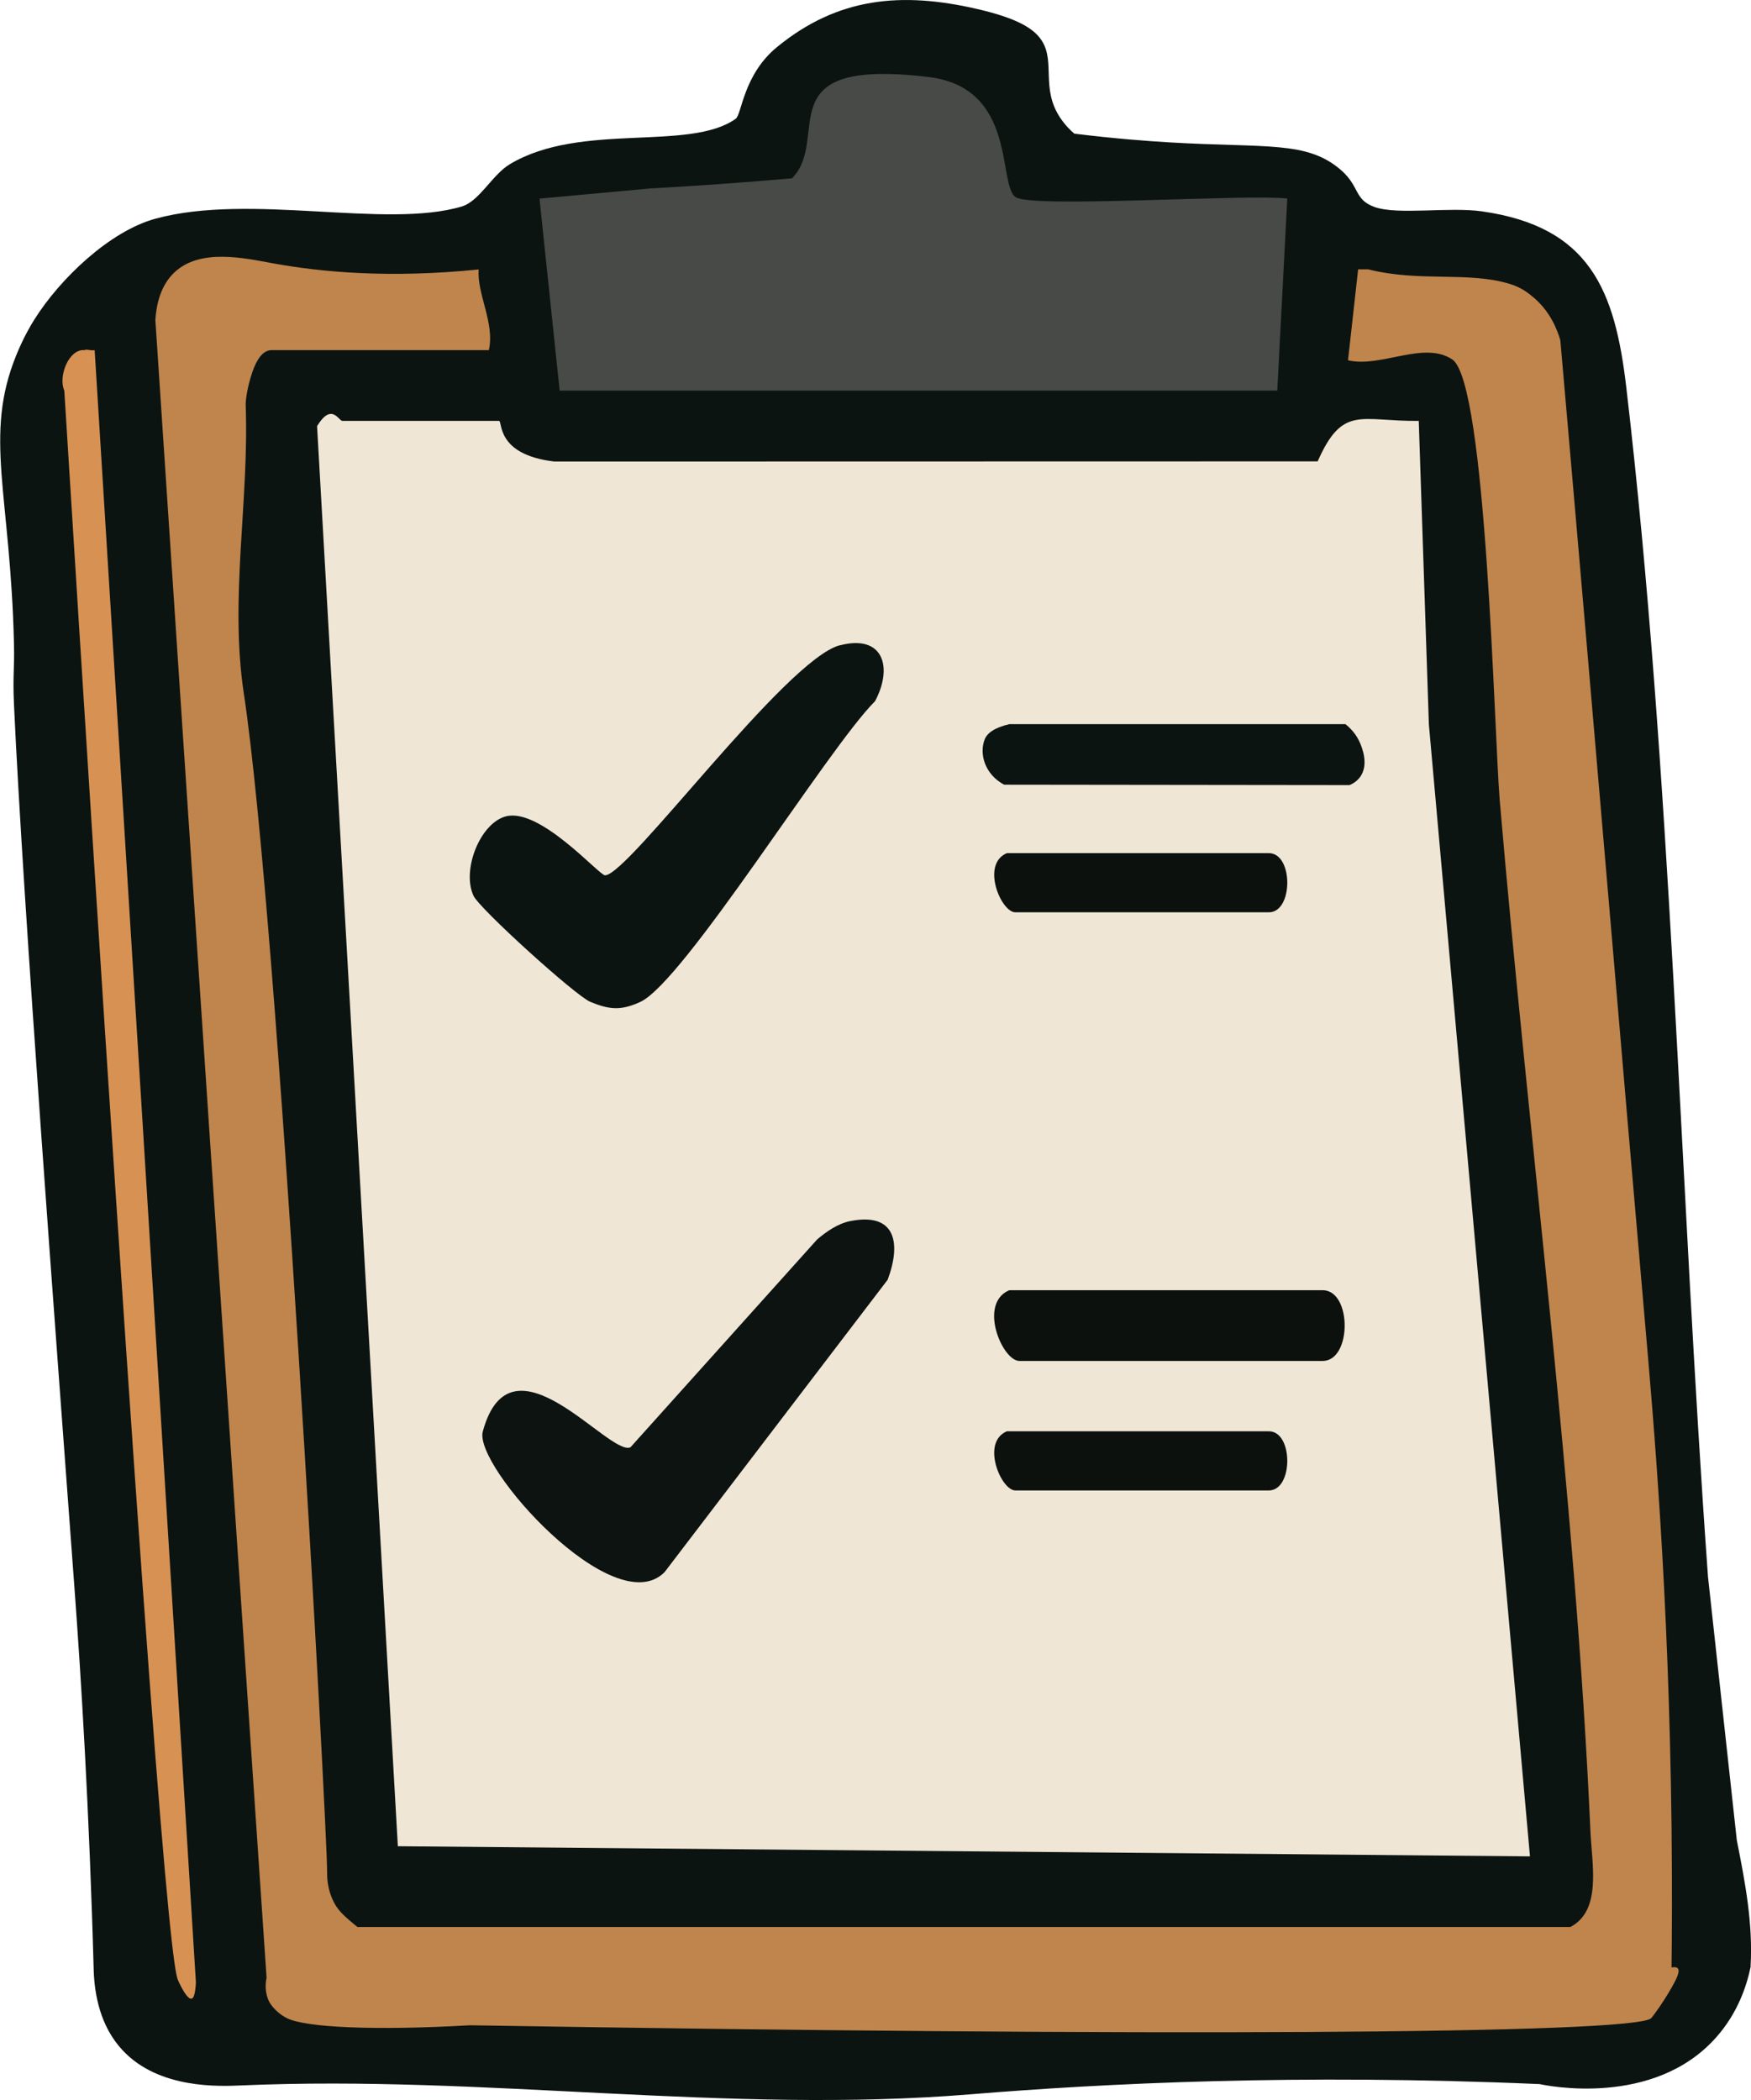 <?xml version="1.0" encoding="UTF-8"?>
<svg id="Layer_2" data-name="Layer 2" xmlns="http://www.w3.org/2000/svg" viewBox="0 0 214.6 257.35">
  <defs>
    <style>
      .cls-1 {
        fill: #d79253;
      }

      .cls-2 {
        fill: #474a46;
      }

      .cls-3 {
        fill: #0c110e;
      }

      .cls-4 {
        fill: #efe6d5;
      }

      .cls-5 {
        fill: #0c1310;
      }

      .cls-6 {
        fill: #0c1411;
      }

      .cls-7 {
        fill: #c0854c;
      }
    </style>
  </defs>
  <g id="Layer_1-2" data-name="Layer 1">
    <path class="cls-6" d="M214.55,240.95s0,0,0,0c.3-5.24-.67-10.31-1.69-15.44-1.18-10.76-2.36-21.51-3.53-32.27-3.5-48.48-4.47-98.32-10.01-145.74-1.39-11.89-4.43-19.72-17.71-21.6-3.99-.57-10.28.47-13.11-.52-2.57-.9-1.81-2.49-4.14-4.53-4.17-3.62-9.03-2.7-21.02-3.4-2.7-.16-6.73-.46-11.67-1.07-.46-.39-1.13-1.04-1.75-1.97-2.35-3.56-.59-6.75-2.2-9.36-.95-1.55-3.06-2.82-8.01-3.96-9.18-2.11-17-1.45-24.47,4.67-4.16,3.4-4.32,8.26-5.08,8.8-5.68,4.04-18.95.37-27.64,5.54-2.22,1.32-3.73,4.55-5.94,5.21-9.34,2.77-25.89-1.69-37.53,1.49-5.59,1.53-11.68,7.32-14.86,12.39-.48.76-1.35,2.26-2.19,4.32-4.03,9.91-.72,16.98-.29,35.32.08,3.21-.16,3.83,0,7.43,1.13,24.79,5.29,79.44,7.42,108.4.79,10.69,1.81,26.92,2.36,47.01.12,2.72.76,6.62,3.53,9.58,4.48,4.81,11.98,4.42,14.61,4.31,29.75-1.3,59.65,3.53,89.33,1.09,16.32-1.34,40.12-2.54,69.74-1.25.68.15,13.97,2.96,21.66-5.76,2.67-3.02,3.74-6.38,4.21-8.68Z"/>
    <path class="cls-4" d="M175.12,88.75c-.41-12.39-.83-24.78-1.24-37.17-7.13.08-9.31-2.01-12.39,4.96l-93.54.02c-7.22-.84-6.34-4.98-6.79-4.98h-19.2c-.45,0-1.31-2.3-3.1.64l9.9,174.03,138.75,1.24c-4.13-46.24-8.26-92.49-12.39-138.73ZM59.91,52.82s.06.04.08.1c-.03-.04-.05-.07-.08-.1ZM123.08,96.17c-2.39-1.27-3.08-3.77-2.41-5.53.3-.8,1.2-1.46,3.03-1.9,13.73,0,27.46,0,41.19,0,.58.46,1.33,1.21,1.8,2.32.2.48,1.12,2.63,0,4.16-.4.55-.93.84-1.29.99-14.11-.02-28.22-.04-42.33-.05Z"/>
    <path class="cls-7" d="M58.67,33c-.26,2.97,2,6.6,1.24,9.91h-26.63c-1.1,0-1.85,1.22-2.35,2.68-.65,1.91-.84,3.52-.82,4.06.43,11.77-1.99,23.68-.23,35.32,4.25,28.11,10.21,139.13,10.21,144.39,0,.46-.05,2.19.94,3.96.53.94,1.36,1.68,2.78,2.83h148.65c3.86-2.03,2.65-7.58,2.46-11.76-1.85-41.43-7.58-84.83-11.12-126.37-.67-7.89-1.6-51.16-5.81-53.97-3.49-2.33-8.77,1.06-12.78.1l1.24-11.14h1.24c6.38,1.6,12.29.21,17.4,1.8,1.52.47,2.41,1.28,2.66,1.48,2.15,1.71,3.07,4,3.48,5.39,4.19,47.8,7.69,89.65,10.38,120.4,1.03,11.79,2.92,33.07,3.25,61.69.08,7.26.05,13.26,0,17.34.37-.08.63-.04.76.1.32.34-.12,1.26-.76,2.38-1.16,2.03-2.35,3.58-2.48,3.72-1.88,2-62.33,2.25-144.78.88-11.62.67-20.2.28-22.45-.88-1.56-.8-2.16-2.01-2.16-2.01-.57-1.13-.45-2.29-.32-2.95-4.56-67.04-9.11-134.75-13.63-203.15.12-1.8.6-4.2,2.36-5.84,3.17-2.96,8.55-1.73,12.11-1.08,5.91,1.07,14.22,1.85,25.17.74Z"/>
    <path class="cls-2" d="M97.07,21.85c4.87-4.99-3.36-14.84,16.75-12.41,10.91,1.32,8.41,13.26,10.67,14.73,2.1,1.36,28.05-.41,33.28.16l-1.23,23.54h-87.95l-2.47-23.53,13.62-1.25c5.66-.31,11.44-.72,17.34-1.24Z"/>
    <path class="cls-1" d="M11.6,42.91l12.41,200.04c-.08,1.39-.27,1.93-.53,1.98-.56.11-1.39-1.66-1.67-2.27-.91-1.94-3.81-32.26-13.93-194.8-.77-1.73.55-5.13,2.48-4.95.18-.16.83.1,1.24,0Z"/>
    <path class="cls-6" d="M102.95,79.08c5.27-1.37,6.53,2.63,4.3,6.84-5.83,5.82-23.41,34.4-28.79,36.87-2.37,1.08-3.77.95-6.12-.02-1.78-.73-13.57-11.4-14.31-13-1.47-3.17.83-8.92,3.98-9.73,4.19-1.08,11.42,7.23,12.14,7.23,2.85,0,22.15-26.47,28.79-28.2Z"/>
    <path class="cls-5" d="M104.17,149.65c5.52-1.12,6.34,2.57,4.62,7.18l-27.34,35.83c-6.2,6.26-23.43-13-22.28-17.23,3.46-12.76,15.49,3.1,18.1,1.93l22.87-25.46c1.13-.97,2.55-1.95,4.02-2.25Z"/>
    <path class="cls-3" d="M123.7,158.11h38.4c3.6,0,3.6,8.67,0,8.67h-37.16c-2.11,0-5.09-7.05-1.24-8.67Z"/>
    <path class="cls-3" d="M123.4,175.4h32.11c3.01,0,3.01,7.25,0,7.25h-31.07c-1.76,0-4.25-5.9-1.04-7.25Z"/>
    <path class="cls-3" d="M123.4,104.55h32.11c3.01,0,3.01,7.25,0,7.25h-31.07c-1.76,0-4.25-5.9-1.04-7.25Z"/>
  </g>
</svg>